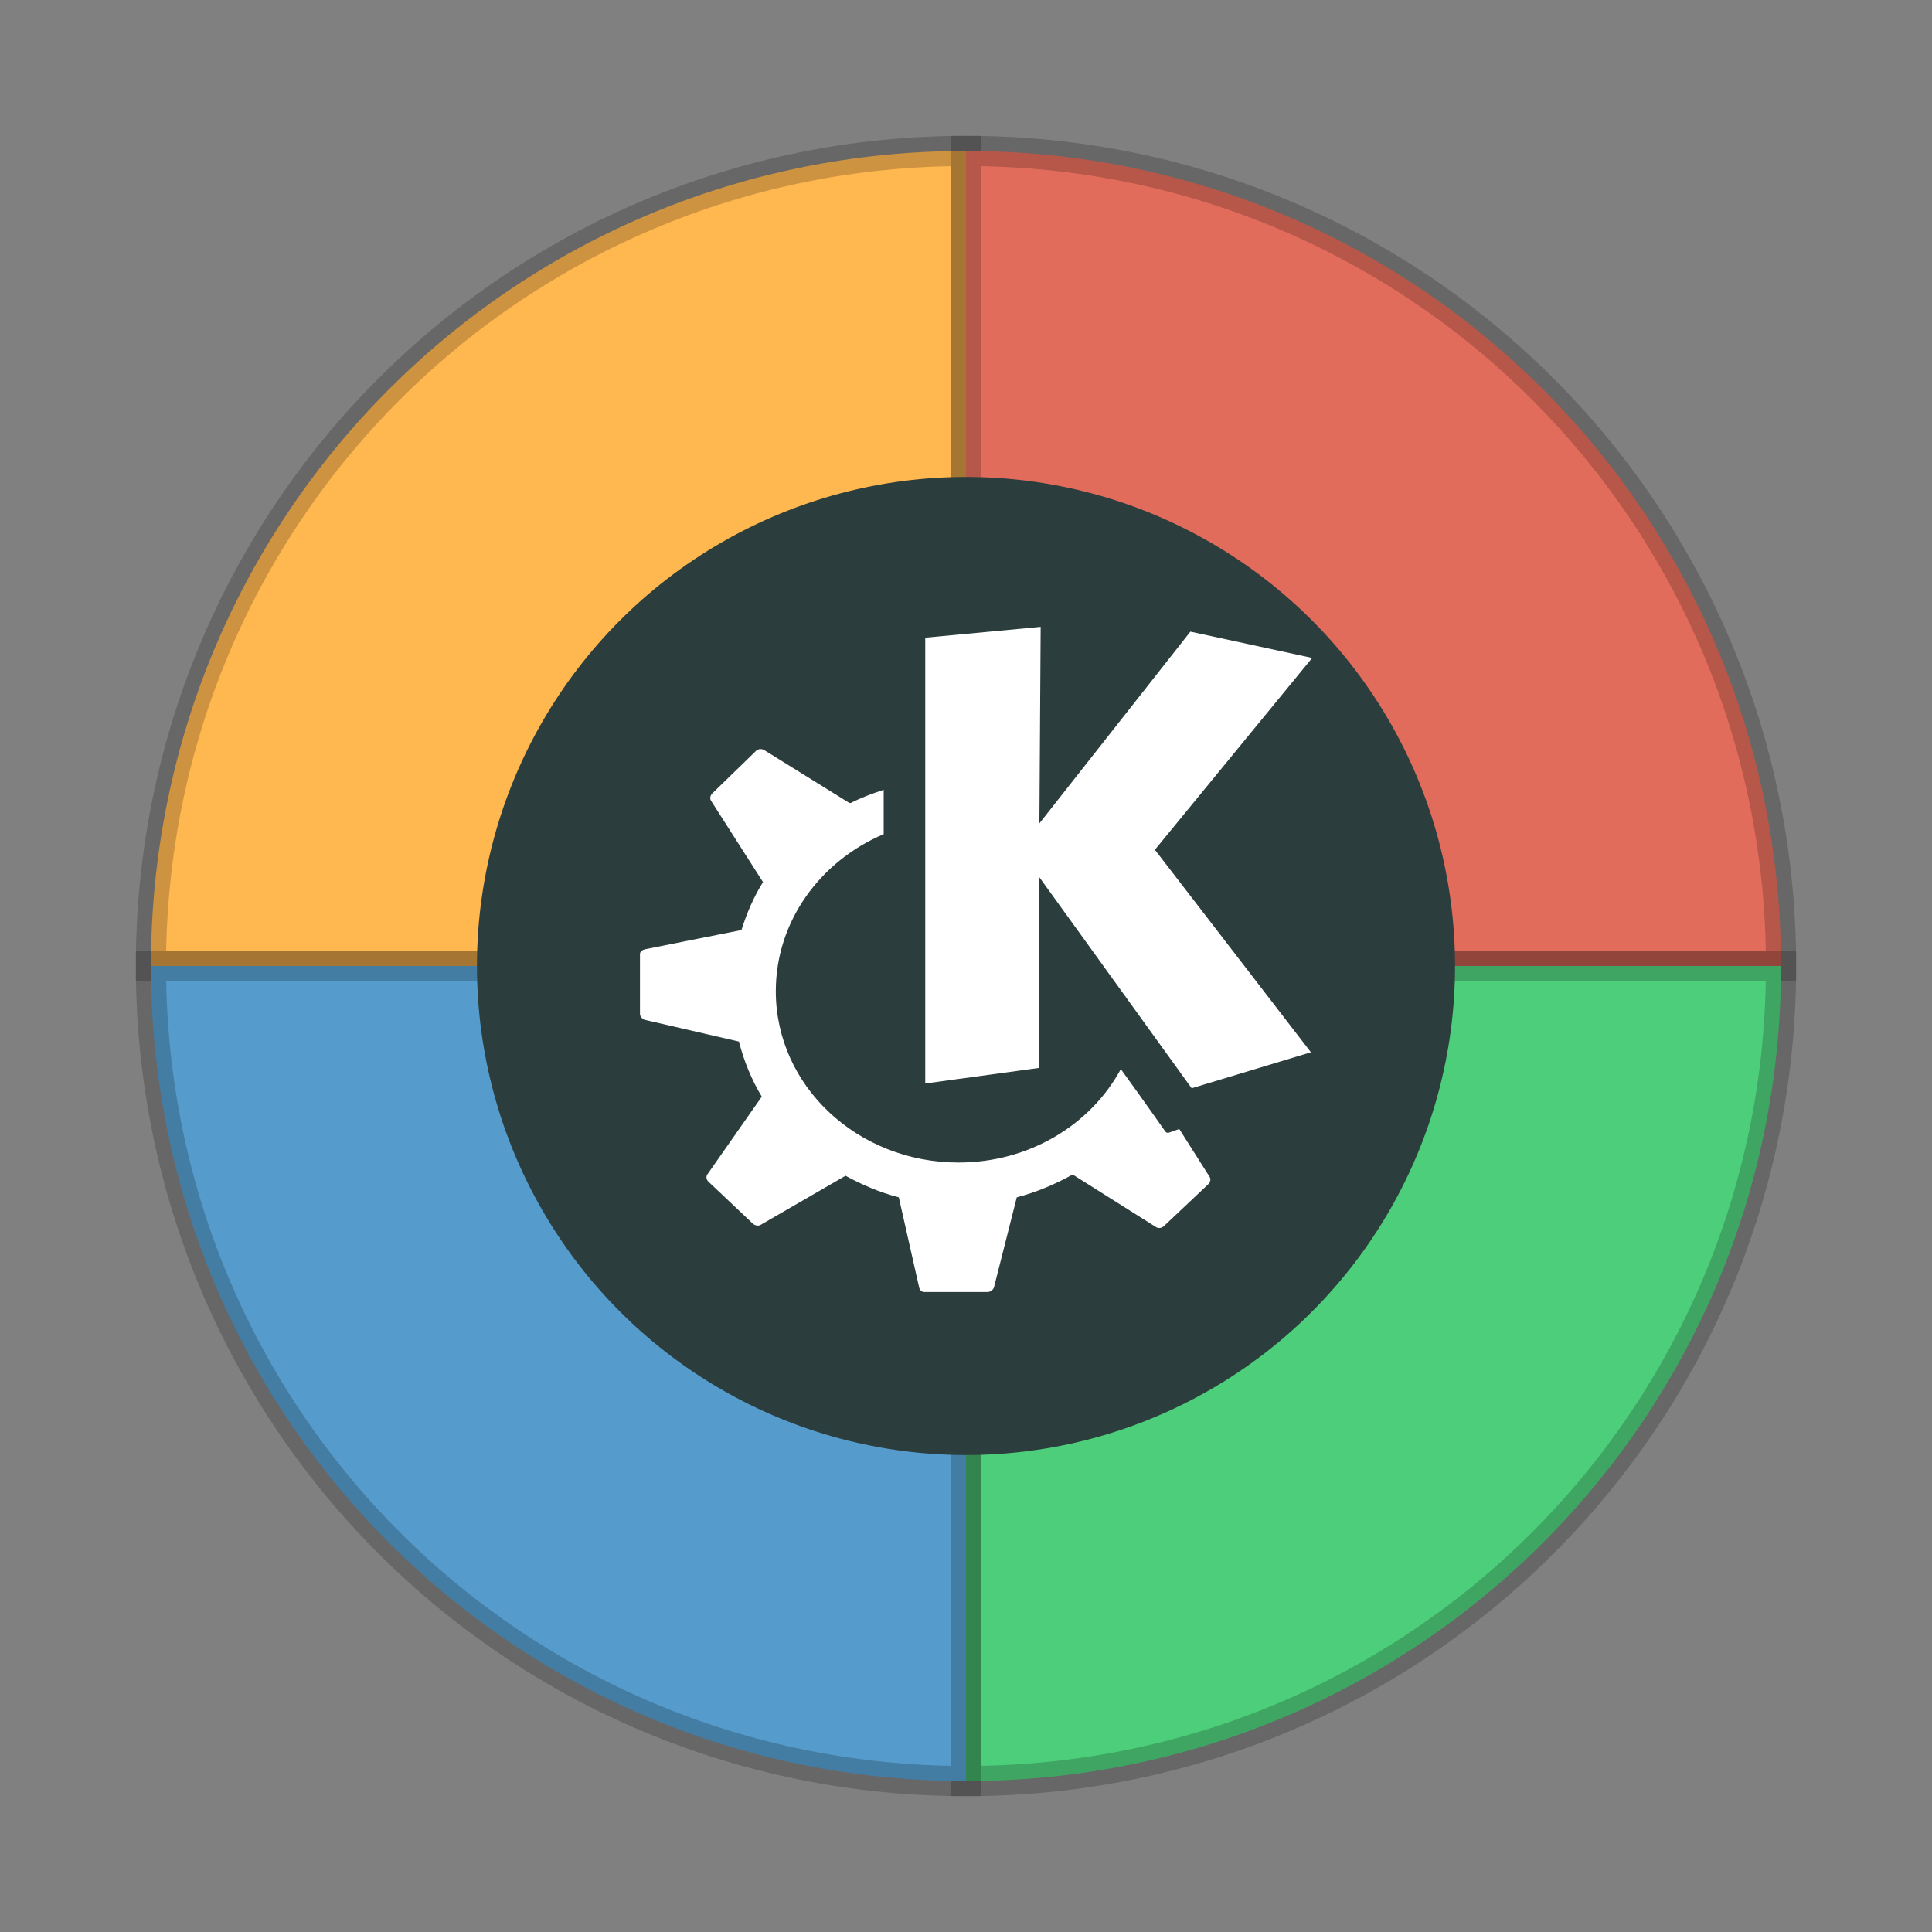 <svg width="64" height="64" version="1" xmlns="http://www.w3.org/2000/svg">
 <rect width="100%" height="100%" fill="#808080" stroke="none"/>
 <defs>
  <style id="current-color-scheme" type="text/css">.ColorScheme-Text { color:#4d4d4d; }</style>
 </defs>
 <g transform="matrix(1.35 0 0 1.35 -.4 -22)" stroke-width=".741">
  <g stroke-width=".741">
   <path d="m24 20c-11.08 0-20 8.92-20 20h20z" fill="#ffb74f" stroke="#000" stroke-opacity=".196" stroke-width=".741"/>
   <path d="m24 20c11.08 0 20 8.92 20 20h-20z" fill="#e26c5c" stroke="#000" stroke-opacity=".196" stroke-width=".741"/>
   <path d="m24 60c11.08 0 20-8.92 20-20h-20z" fill="#4dce7a" stroke="#000" stroke-opacity=".196" stroke-width=".741"/>
   <path d="m24 60c-11.08 0-20-8.92-20-20h20z" fill="#559bcb" stroke="#000" stroke-opacity=".196" stroke-width=".741"/>
   <circle cx="24" cy="40" r="12" fill="#2c3d3d"/>
  </g>
  <path d="m25.832 31.678-2.832 0.266v10.939l2.801-0.383v-4.676l3.736 5.176 2.926-0.883-3.828-4.969 3.859-4.707-2.988-0.646-3.705 4.705zm-6.875 2.998c-0.032 0-0.07 0.018-0.094 0.031l-1.09 1.059c-0.046 0.046-0.065 0.122-0.031 0.176l1.277 2c-0.229 0.364-0.398 0.762-0.529 1.176l-2.365 0.471c-0.066 0.017-0.125 0.055-0.125 0.119v1.469c0 0.062 0.062 0.131 0.125 0.146l2.303 0.531c0.123 0.479 0.309 0.934 0.561 1.352l-1.338 1.912c-0.037 0.054-0.018 0.131 0.031 0.176l1.088 1.029c0.046 0.042 0.131 0.065 0.188 0.031l2.086-1.207c0.41 0.224 0.839 0.41 1.307 0.529l0.498 2.207c0.014 0.064 0.058 0.117 0.125 0.117h1.557c0.066 0 0.141-0.056 0.156-0.117l0.559-2.207c0.482-0.123 0.951-0.325 1.371-0.559l2.055 1.295c0.057 0.034 0.137 0.016 0.186-0.031l1.09-1.029c0.047-0.046 0.065-0.122 0.031-0.176l-0.746-1.176-0.25 0.088c-0.036 0.017-0.073 7.03e-4 -0.094-0.029 0 0-0.471-0.674-1.09-1.529-0.74 1.368-2.247 2.293-3.984 2.293-2.469 0-4.482-1.873-4.482-4.205 0-1.716 1.091-3.192 2.647-3.853v-1.088c-0.283 0.094-0.549 0.19-0.809 0.324h-0.031l-2.086-1.295c-0.028-0.017-0.062-0.03-0.094-0.027v-2e-3z" color="#4d4d4d" fill="#fff"/>
 </g>
</svg>
